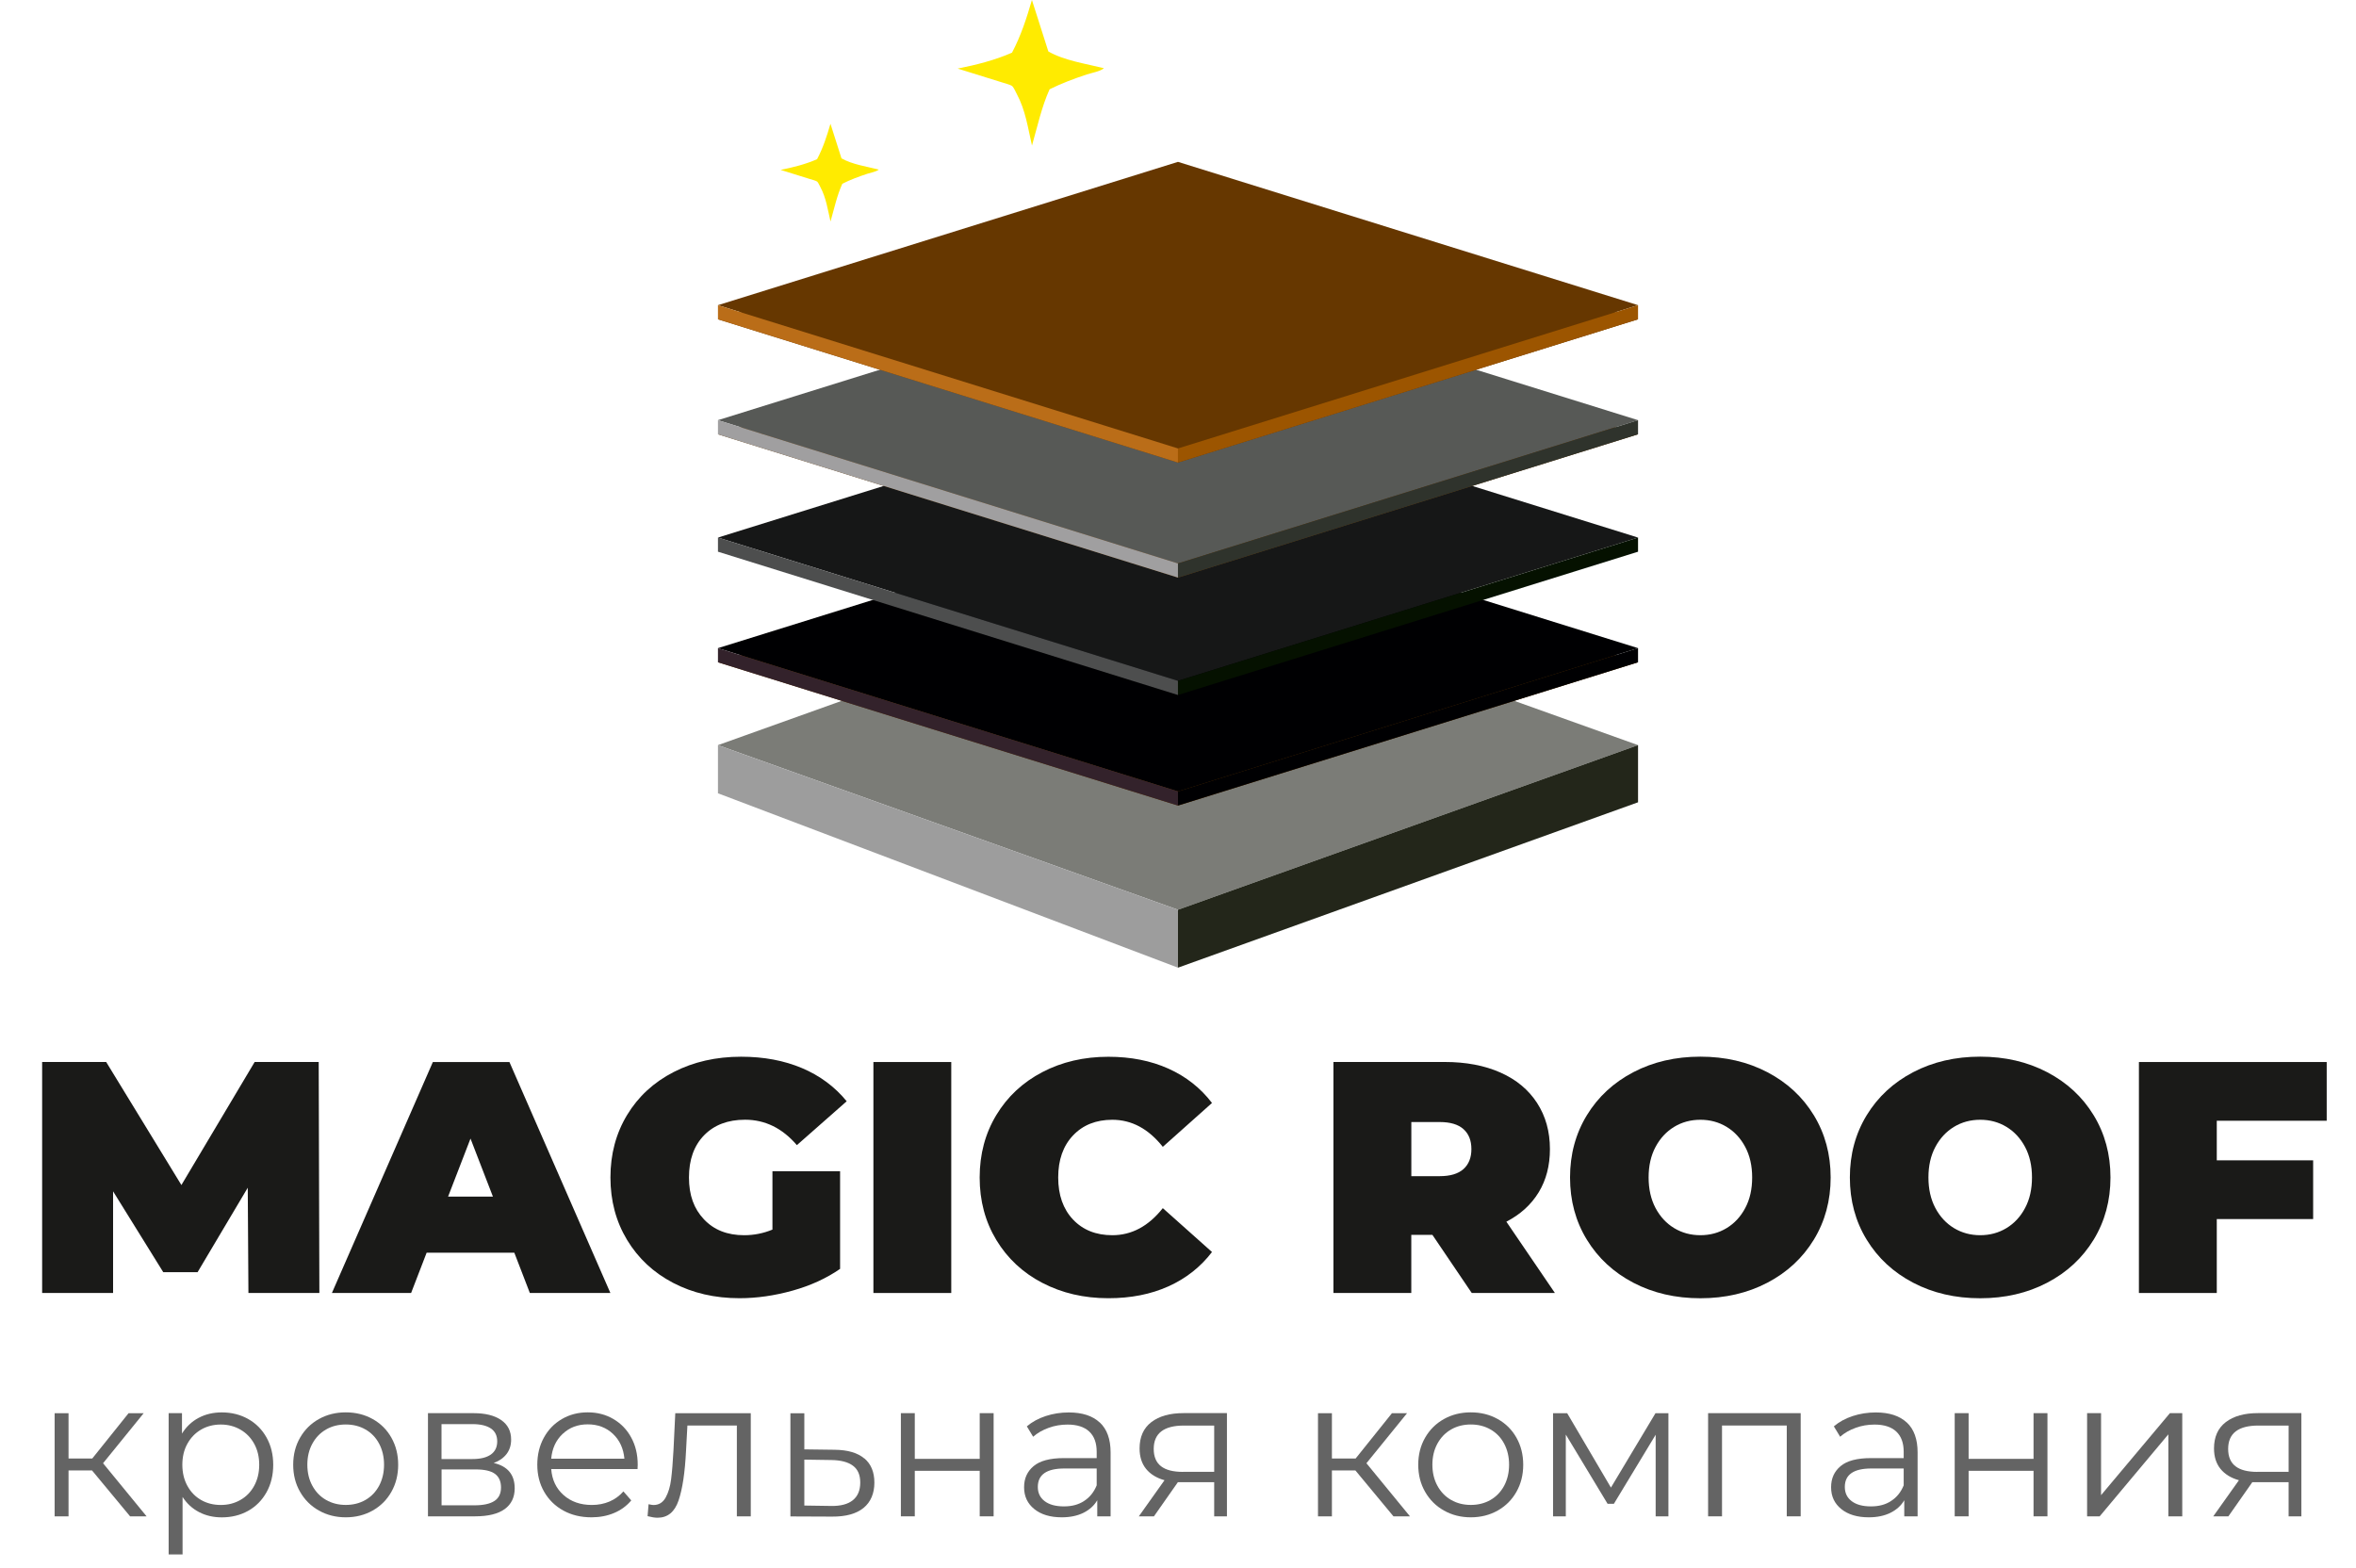<?xml version="1.0" encoding="UTF-8"?>
<svg id="_1" data-name="1" xmlns="http://www.w3.org/2000/svg" viewBox="0 0 528.33 351.6">
  <polygon points="161 167.11 264.16 130.19 367.33 167.11 264.16 204.03 161 167.11" style="fill: #7b7c77; fill-rule: evenodd;"/>
  <polygon points="264.16 204.03 161 167.11 161 177.91 264.16 217.02 264.16 204.03" style="fill: #9d9d9d; fill-rule: evenodd;"/>
  <polygon points="264.16 204.03 367.33 167.11 367.33 179.93 264.16 217.02 264.16 204.03" style="fill: #23261a; fill-rule: evenodd;"/>
  <polygon points="161 148.53 264.16 116.4 367.33 148.53 264.16 180.67 161 148.53" style="fill: #663700; fill-rule: evenodd;"/>
  <polygon points="161 145.36 264.16 113.22 367.33 145.36 264.16 177.49 161 145.36" style="fill: #000002; fill-rule: evenodd;"/>
  <polygon points="264.16 177.49 161 145.36 161 148.53 264.16 180.66 264.16 177.49" style="fill: #33222b; fill-rule: evenodd;"/>
  <polygon points="264.16 177.49 367.33 145.36 367.33 148.53 264.16 180.66 264.16 177.49" style="fill: #000002; fill-rule: evenodd;"/>
  <polygon points="161 120.56 264.16 88.43 367.33 120.56 264.16 152.69 161 120.56" style="fill: #161717; fill-rule: evenodd;"/>
  <polygon points="161 97.4 264.16 65.27 367.33 97.4 264.16 129.54 161 97.4" style="fill: #663700; fill-rule: evenodd;"/>
  <polygon points="161 94.23 264.16 62.09 367.33 94.23 264.16 126.36 161 94.23" style="fill: #575956; fill-rule: evenodd;"/>
  <polygon points="264.16 126.36 161 94.23 161 97.4 264.16 129.54 264.16 126.36" style="fill: #a09fa0; fill-rule: evenodd;"/>
  <polygon points="264.16 126.36 367.33 94.23 367.33 97.4 264.16 129.54 264.16 126.36" style="fill: #2f332c; fill-rule: evenodd;"/>
  <polygon points="161 71.61 264.16 39.48 367.33 71.61 264.16 103.74 161 71.61" style="fill: #663700; fill-rule: evenodd;"/>
  <polygon points="161 68.44 264.16 36.3 367.33 68.44 264.16 100.57 161 68.44" style="fill: #663700; fill-rule: evenodd;"/>
  <polygon points="264.16 100.57 161 68.44 161 71.61 264.16 103.74 264.16 100.57" style="fill: #ba6d18; fill-rule: evenodd;"/>
  <polygon points="264.16 100.57 367.33 68.44 367.33 71.61 264.16 103.74 264.16 100.57" style="fill: #9c5500; fill-rule: evenodd;"/>
  <polygon points="264.16 152.69 161 120.56 161 123.73 264.16 155.87 264.16 152.69" style="fill: #4d4e4e; fill-rule: evenodd;"/>
  <polygon points="264.16 152.69 367.33 120.56 367.33 123.73 264.16 155.87 264.16 152.69" style="fill: #051100; fill-rule: evenodd;"/>
  <path d="m186.23,27.76l2.47,7.75c2.39,1.37,5.7,1.85,8.37,2.52-.55.48-1.85.7-2.57.94-1.91.63-3.81,1.33-5.61,2.24-1.2,2.64-1.85,5.68-2.65,8.47-.62-2.68-.97-5.3-2.29-7.76-.15-.27-.46-.97-.67-1.17-.25-.23-1.37-.5-1.72-.62l-6.51-2.03c2.75-.55,5.61-1.26,8.18-2.4,1.36-2.57,2.19-5.16,3-7.94Z" style="fill: #ffeb00; fill-rule: evenodd;"/>
  <path d="m231.41,0l3.68,11.54c3.56,2.05,8.49,2.76,12.47,3.76-.82.71-2.76,1.04-3.82,1.39-2.85.94-5.68,1.99-8.37,3.33-1.79,3.93-2.76,8.47-3.95,12.62-.92-3.99-1.44-7.9-3.41-11.57-.22-.41-.68-1.45-1-1.74-.37-.34-2.05-.74-2.56-.93l-9.7-3.02c4.1-.81,8.36-1.88,12.19-3.57,2.02-3.82,3.26-7.69,4.47-11.83Z" style="fill: #ffeb00; fill-rule: evenodd;"/>
  <g>
    <path d="m55.71,289.98l-.15-23.61-11.25,18.94h-7.7l-11.25-18.13v22.79h-15.91v-51.8h14.36l16.87,27.6,16.43-27.6h14.36l.15,51.8h-15.91Z" style="fill: #1a1a18;"/>
    <path d="m115.35,280.95h-19.68l-3.48,9.03h-17.76l22.64-51.8h17.17l22.64,51.8h-18.06l-3.48-9.03Zm-4.81-12.58l-5.03-13.02-5.03,13.02h10.06Z" style="fill: #1a1a18;"/>
    <path d="m173.22,262.67h15.17v21.9c-3.06,2.12-6.61,3.75-10.66,4.88-4.05,1.13-8.02,1.7-11.91,1.7-5.53,0-10.48-1.15-14.87-3.44-4.39-2.29-7.83-5.5-10.32-9.62-2.49-4.12-3.74-8.79-3.74-14.02s1.25-9.9,3.74-14.02c2.49-4.12,5.97-7.33,10.43-9.62,4.46-2.29,9.51-3.44,15.13-3.44,5.08,0,9.63.85,13.65,2.55,4.02,1.7,7.36,4.18,10.03,7.44l-11.17,9.84c-3.26-3.8-7.13-5.7-11.62-5.7-3.85,0-6.91,1.16-9.18,3.48-2.27,2.32-3.4,5.48-3.4,9.47s1.12,7.03,3.37,9.4c2.24,2.37,5.24,3.55,8.99,3.55,2.22,0,4.34-.42,6.36-1.26v-13.1Z" style="fill: #1a1a18;"/>
    <path d="m195.86,238.18h17.46v51.8h-17.46v-51.8Z" style="fill: #1a1a18;"/>
    <path d="m233.75,287.72c-4.39-2.29-7.83-5.5-10.32-9.62-2.49-4.12-3.74-8.79-3.74-14.02s1.25-9.9,3.74-14.02c2.49-4.12,5.93-7.33,10.32-9.62,4.39-2.29,9.32-3.44,14.8-3.44,5.03,0,9.52.89,13.47,2.66,3.95,1.78,7.2,4.34,9.77,7.7l-11.03,9.84c-3.21-4.04-6.98-6.07-11.32-6.07-3.65,0-6.59,1.17-8.81,3.51-2.22,2.34-3.33,5.49-3.33,9.43s1.11,7.09,3.33,9.44c2.22,2.34,5.15,3.51,8.81,3.51,4.34,0,8.11-2.02,11.32-6.07l11.03,9.84c-2.57,3.36-5.82,5.92-9.77,7.7-3.95,1.78-8.44,2.66-13.47,2.66-5.48,0-10.41-1.15-14.8-3.44Z" style="fill: #1a1a18;"/>
    <path d="m321.22,276.95h-4.74v13.02h-17.46v-51.8h24.94c4.78,0,8.95.79,12.51,2.37s6.29,3.85,8.21,6.81,2.89,6.41,2.89,10.36c0,3.7-.84,6.93-2.52,9.69-1.68,2.76-4.1,4.96-7.25,6.59l10.88,15.98h-18.65l-8.81-13.02Zm6.96-23.72c-1.18-1.06-2.96-1.59-5.33-1.59h-6.36v12.14h6.36c2.37,0,4.14-.53,5.33-1.59,1.18-1.06,1.78-2.55,1.78-4.48s-.59-3.42-1.78-4.48Z" style="fill: #1a1a18;"/>
    <path d="m366.28,287.68c-4.44-2.32-7.92-5.54-10.43-9.66-2.52-4.12-3.77-8.77-3.77-13.95s1.26-9.83,3.77-13.95,5.99-7.34,10.43-9.66c4.44-2.32,9.45-3.48,15.02-3.48s10.58,1.16,15.02,3.48c4.44,2.32,7.92,5.54,10.43,9.66s3.77,8.77,3.77,13.95-1.26,9.83-3.77,13.95c-2.52,4.12-5.99,7.34-10.43,9.66-4.44,2.32-9.45,3.48-15.02,3.48s-10.58-1.16-15.02-3.48Zm20.91-12.25c1.75-1.06,3.15-2.56,4.18-4.51,1.04-1.95,1.55-4.23,1.55-6.85s-.52-4.9-1.55-6.84c-1.04-1.95-2.43-3.45-4.18-4.51-1.75-1.06-3.71-1.59-5.88-1.59s-4.13.53-5.88,1.59c-1.75,1.06-3.15,2.57-4.18,4.51-1.04,1.95-1.55,4.23-1.55,6.84s.52,4.9,1.55,6.85c1.04,1.95,2.43,3.45,4.18,4.51,1.75,1.06,3.71,1.59,5.88,1.59s4.13-.53,5.88-1.59Z" style="fill: #1a1a18;"/>
    <path d="m429.03,287.68c-4.44-2.32-7.92-5.54-10.43-9.66-2.52-4.12-3.77-8.77-3.77-13.95s1.26-9.83,3.77-13.95,5.99-7.34,10.43-9.66c4.44-2.32,9.45-3.48,15.02-3.48s10.58,1.16,15.02,3.48c4.44,2.32,7.92,5.54,10.43,9.66s3.77,8.77,3.77,13.95-1.26,9.83-3.77,13.95c-2.52,4.12-5.99,7.34-10.43,9.66-4.44,2.32-9.45,3.48-15.02,3.48s-10.58-1.16-15.02-3.48Zm20.91-12.25c1.75-1.06,3.15-2.56,4.18-4.51,1.04-1.95,1.55-4.23,1.55-6.85s-.52-4.9-1.55-6.84c-1.04-1.95-2.43-3.45-4.18-4.51-1.75-1.06-3.71-1.59-5.88-1.59s-4.13.53-5.88,1.59c-1.75,1.06-3.15,2.57-4.18,4.51-1.04,1.95-1.55,4.23-1.55,6.84s.52,4.9,1.55,6.85c1.04,1.95,2.43,3.45,4.18,4.51,1.75,1.06,3.71,1.59,5.88,1.59s4.13-.53,5.88-1.59Z" style="fill: #1a1a18;"/>
    <path d="m497.11,251.35v8.88h21.61v13.17h-21.61v16.58h-17.46v-51.8h42.11v13.17h-24.64Z" style="fill: #1a1a18;"/>
  </g>
  <g>
    <path d="m20.65,329.78h-5.28v10.3h-3.12v-23.14h3.12v10.16h5.32l8.14-10.16h3.39l-9.11,11.22,9.77,11.92h-3.7l-8.54-10.3Z" style="fill: #646464;"/>
    <path d="m55.63,318.23c1.76.98,3.14,2.37,4.14,4.16,1,1.79,1.5,3.83,1.5,6.12s-.5,4.37-1.5,6.16c-1,1.79-2.37,3.18-4.11,4.16-1.75.98-3.72,1.47-5.92,1.47-1.88,0-3.57-.39-5.08-1.17-1.51-.78-2.75-1.91-3.72-3.41v12.89h-3.12v-31.68h2.99v4.58c.94-1.52,2.18-2.7,3.72-3.52s3.28-1.23,5.21-1.23c2.17,0,4.14.49,5.9,1.47Zm-1.72,18.17c1.32-.75,2.35-1.81,3.1-3.19.75-1.38,1.12-2.95,1.12-4.71s-.37-3.32-1.12-4.69-1.78-2.43-3.1-3.19c-1.32-.76-2.79-1.14-4.4-1.14s-3.12.38-4.42,1.14c-1.31.76-2.33,1.83-3.08,3.19s-1.12,2.93-1.12,4.69.37,3.33,1.12,4.71c.75,1.38,1.77,2.44,3.08,3.19,1.3.75,2.78,1.12,4.42,1.12s3.08-.37,4.4-1.12Z" style="fill: #646464;"/>
    <path d="m71.51,338.77c-1.79-1.01-3.2-2.41-4.22-4.2-1.03-1.79-1.54-3.81-1.54-6.07s.51-4.28,1.54-6.07c1.03-1.79,2.43-3.18,4.22-4.18,1.79-1,3.8-1.5,6.03-1.5s4.24.5,6.03,1.5c1.79,1,3.19,2.39,4.2,4.18,1.01,1.79,1.52,3.81,1.52,6.07s-.51,4.28-1.52,6.07c-1.01,1.79-2.41,3.19-4.2,4.2-1.79,1.01-3.8,1.52-6.03,1.52s-4.24-.51-6.03-1.52Zm10.45-2.38c1.3-.75,2.32-1.81,3.06-3.19.73-1.38,1.1-2.95,1.1-4.71s-.37-3.33-1.1-4.71c-.73-1.38-1.75-2.44-3.06-3.19-1.31-.75-2.78-1.12-4.42-1.12s-3.12.37-4.42,1.12-2.33,1.81-3.08,3.19c-.75,1.38-1.12,2.95-1.12,4.71s.37,3.33,1.12,4.71c.75,1.38,1.77,2.44,3.08,3.19s2.78,1.12,4.42,1.12,3.12-.37,4.42-1.12Z" style="fill: #646464;"/>
    <path d="m115.42,333.78c0,2.02-.75,3.58-2.24,4.66-1.5,1.09-3.73,1.63-6.69,1.63h-10.52v-23.14h10.21c2.64,0,4.71.51,6.2,1.54,1.5,1.03,2.24,2.49,2.24,4.4,0,1.26-.35,2.34-1.03,3.23-.69.89-1.65,1.56-2.88,2,3.14.73,4.71,2.62,4.71,5.68Zm-16.41-6.56h6.95c1.79,0,3.16-.34,4.11-1.01.95-.67,1.43-1.66,1.43-2.95s-.48-2.26-1.43-2.9c-.95-.64-2.33-.97-4.11-.97h-6.95v7.83Zm11.84,9.42c1-.65,1.5-1.66,1.5-3.04s-.46-2.4-1.36-3.06c-.91-.66-2.35-.99-4.31-.99h-7.66v8.05h7.35c1.99,0,3.49-.32,4.49-.97Z" style="fill: #646464;"/>
    <path d="m142.97,329.47h-19.36c.18,2.41,1.1,4.35,2.77,5.83,1.67,1.48,3.78,2.22,6.34,2.22,1.44,0,2.76-.26,3.96-.77,1.2-.51,2.24-1.27,3.12-2.27l1.76,2.02c-1.03,1.23-2.31,2.17-3.85,2.82-1.54.65-3.23.97-5.08.97-2.38,0-4.48-.51-6.31-1.52-1.83-1.01-3.26-2.41-4.29-4.2-1.03-1.79-1.54-3.81-1.54-6.07s.49-4.28,1.47-6.07c.98-1.79,2.33-3.18,4.05-4.18,1.72-1,3.64-1.5,5.79-1.5s4.06.5,5.76,1.5c1.7,1,3.04,2.38,4,4.16.97,1.78,1.45,3.81,1.45,6.09l-.04.97Zm-16.79-7.9c-1.51,1.42-2.37,3.28-2.57,5.57h16.41c-.21-2.29-1.06-4.14-2.57-5.57-1.51-1.42-3.4-2.13-5.65-2.13s-4.1.71-5.61,2.13Z" style="fill: #646464;"/>
    <path d="m168.36,316.93v23.14h-3.12v-20.37h-11.09l-.31,5.72c-.24,4.81-.79,8.51-1.67,11.09-.88,2.58-2.45,3.87-4.71,3.87-.62,0-1.36-.12-2.24-.35l.22-2.68c.53.12.89.18,1.1.18,1.2,0,2.11-.56,2.73-1.67.62-1.12,1.03-2.49,1.23-4.14.21-1.64.38-3.81.53-6.51l.4-8.27h16.94Z" style="fill: #646464;"/>
    <path d="m193.81,327.05c1.51,1.26,2.27,3.08,2.27,5.46s-.81,4.36-2.44,5.68c-1.63,1.32-3.98,1.96-7.06,1.94l-9.33-.04v-23.14h3.12v8.1l6.82.09c2.9.03,5.11.67,6.62,1.94Zm-2.55,9.39c1.1-.89,1.65-2.21,1.65-3.94s-.54-2.96-1.63-3.78c-1.09-.82-2.71-1.25-4.88-1.28l-6.03-.09v10.3l6.03.09c2.14.03,3.76-.4,4.86-1.3Z" style="fill: #646464;"/>
    <path d="m202.02,316.93h3.12v10.25h14.56v-10.25h3.12v23.14h-3.12v-10.21h-14.56v10.21h-3.12v-23.14Z" style="fill: #646464;"/>
    <path d="m246.63,319.02c1.61,1.51,2.42,3.75,2.42,6.71v14.34h-2.99v-3.61c-.7,1.2-1.74,2.14-3.1,2.82-1.36.67-2.99,1.01-4.86,1.01-2.58,0-4.64-.62-6.16-1.85-1.53-1.23-2.29-2.86-2.29-4.88s.71-3.55,2.13-4.75,3.69-1.8,6.8-1.8h7.35v-1.41c0-2-.56-3.51-1.67-4.55-1.12-1.04-2.74-1.56-4.88-1.56-1.47,0-2.88.24-4.22.73-1.35.48-2.51,1.15-3.48,2l-1.41-2.33c1.17-1,2.58-1.77,4.22-2.31,1.64-.54,3.37-.81,5.19-.81,3.02,0,5.34.76,6.95,2.27Zm-3.52,17.6c1.26-.81,2.2-1.97,2.82-3.5v-3.78h-7.26c-3.96,0-5.94,1.38-5.94,4.14,0,1.35.51,2.41,1.54,3.19,1.03.78,2.46,1.17,4.31,1.17s3.27-.4,4.53-1.21Z" style="fill: #646464;"/>
    <path d="m275.14,316.93v23.14h-2.86v-7.66h-8.14l-5.37,7.66h-3.39l5.76-8.1c-1.79-.5-3.17-1.35-4.14-2.55-.97-1.2-1.45-2.73-1.45-4.58,0-2.58.88-4.55,2.64-5.9,1.76-1.35,4.17-2.02,7.22-2.02h9.72Zm-9.86,13.16h7v-10.38h-6.78c-4.52,0-6.78,1.75-6.78,5.24s2.18,5.15,6.56,5.15Z" style="fill: #646464;"/>
    <path d="m303.96,329.78h-5.28v10.3h-3.12v-23.14h3.12v10.16h5.32l8.14-10.16h3.39l-9.11,11.22,9.77,11.92h-3.7l-8.54-10.3Z" style="fill: #646464;"/>
    <path d="m323.8,338.77c-1.79-1.01-3.2-2.41-4.22-4.2-1.03-1.79-1.54-3.81-1.54-6.07s.51-4.28,1.54-6.07c1.03-1.79,2.43-3.18,4.22-4.18,1.79-1,3.8-1.5,6.03-1.5s4.24.5,6.03,1.5c1.79,1,3.19,2.39,4.2,4.18,1.01,1.79,1.52,3.81,1.52,6.07s-.51,4.28-1.52,6.07c-1.01,1.79-2.41,3.19-4.2,4.2s-3.8,1.52-6.03,1.52-4.24-.51-6.03-1.52Zm10.45-2.38c1.3-.75,2.32-1.81,3.06-3.19.73-1.38,1.1-2.95,1.1-4.71s-.37-3.33-1.1-4.71c-.73-1.38-1.75-2.44-3.06-3.19-1.31-.75-2.78-1.12-4.42-1.12s-3.12.37-4.42,1.12c-1.31.75-2.33,1.81-3.08,3.19-.75,1.38-1.12,2.95-1.12,4.71s.37,3.33,1.12,4.71c.75,1.38,1.77,2.44,3.08,3.19,1.3.75,2.78,1.12,4.42,1.12s3.12-.37,4.42-1.12Z" style="fill: #646464;"/>
    <path d="m374.14,316.93v23.14h-2.86v-18.3l-9.37,15.49h-1.41l-9.37-15.53v18.35h-2.86v-23.14h3.17l9.81,16.68,9.99-16.68h2.9Z" style="fill: #646464;"/>
    <path d="m403.8,316.93v23.14h-3.12v-20.37h-14.52v20.37h-3.12v-23.14h20.77Z" style="fill: #646464;"/>
    <path d="m427.6,319.02c1.61,1.51,2.42,3.75,2.42,6.71v14.34h-2.99v-3.61c-.7,1.2-1.74,2.14-3.1,2.82-1.36.67-2.98,1.01-4.86,1.01-2.58,0-4.64-.62-6.16-1.85-1.53-1.23-2.29-2.86-2.29-4.88s.71-3.55,2.13-4.75,3.69-1.8,6.8-1.8h7.35v-1.41c0-2-.56-3.51-1.67-4.55-1.12-1.04-2.74-1.56-4.88-1.56-1.47,0-2.88.24-4.22.73-1.35.48-2.51,1.15-3.48,2l-1.41-2.33c1.17-1,2.58-1.77,4.22-2.31s3.37-.81,5.19-.81c3.02,0,5.34.76,6.95,2.27Zm-3.52,17.6c1.26-.81,2.2-1.97,2.82-3.5v-3.78h-7.26c-3.96,0-5.94,1.38-5.94,4.14,0,1.35.51,2.41,1.54,3.19,1.03.78,2.46,1.17,4.31,1.17s3.27-.4,4.53-1.21Z" style="fill: #646464;"/>
    <path d="m438.34,316.93h3.12v10.25h14.56v-10.25h3.12v23.14h-3.12v-10.21h-14.56v10.21h-3.12v-23.14Z" style="fill: #646464;"/>
    <path d="m468.04,316.93h3.12v18.39l15.44-18.39h2.77v23.14h-3.12v-18.39l-15.4,18.39h-2.82v-23.14Z" style="fill: #646464;"/>
    <path d="m516.08,316.93v23.14h-2.86v-7.66h-8.14l-5.37,7.66h-3.39l5.76-8.1c-1.79-.5-3.17-1.35-4.14-2.55-.97-1.2-1.45-2.73-1.45-4.58,0-2.58.88-4.55,2.64-5.9,1.76-1.35,4.17-2.02,7.22-2.02h9.72Zm-9.86,13.16h7v-10.38h-6.78c-4.52,0-6.78,1.75-6.78,5.24s2.19,5.15,6.56,5.15Z" style="fill: #646464;"/>
  </g>
</svg>